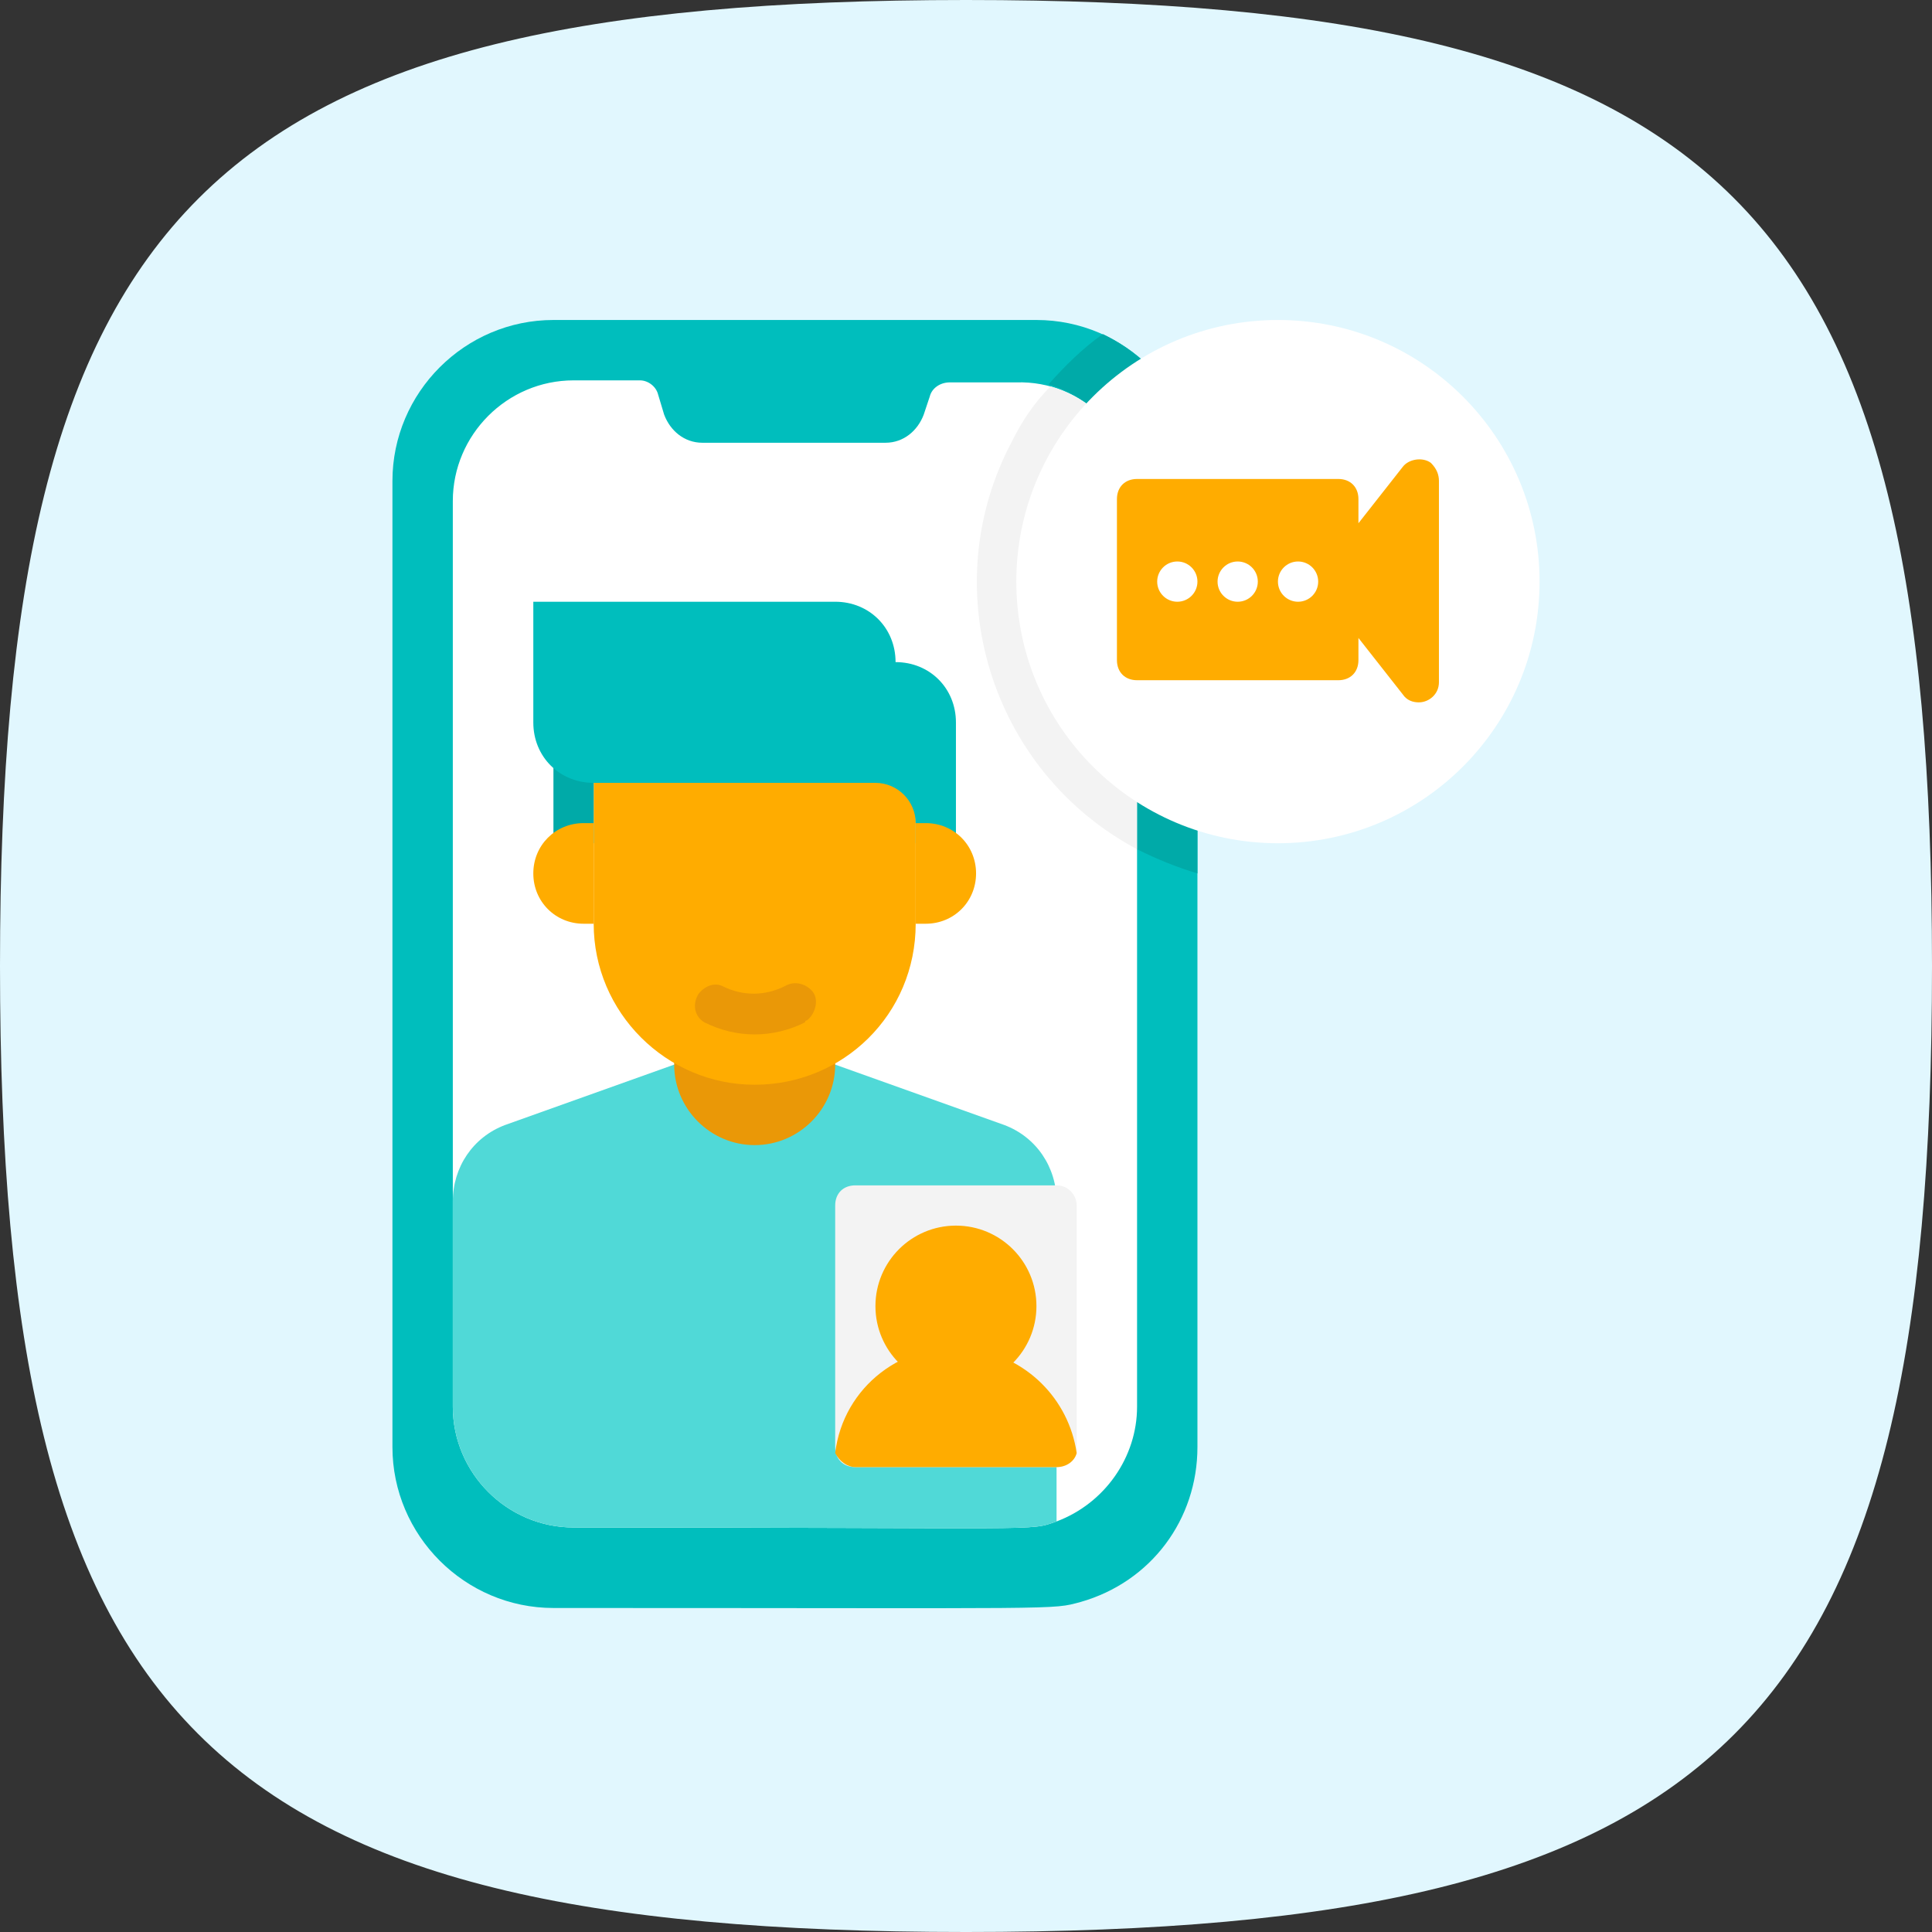 <svg xmlns="http://www.w3.org/2000/svg" xmlns:xlink="http://www.w3.org/1999/xlink" version="1.1" id="Capa_1" x="0px" y="0px" width="96px" height="96px" viewBox="0 0 96 96" style="enable-background:new 0 0 96 96;" xml:space="preserve"><rect x="0" y="0" width="96" height="96" fill="#333333" stroke="none"/> <style type="text/css"> .st0{fill-rule:evenodd;clip-rule:evenodd;fill:#E1F7FE;} .st1{fill:#00BEBD;} .st2{fill:#FFFFFF;} .st3{fill:#50D9D7;} .st4{fill:#EA9807;} .st5{fill:#FFAC00;} .st6{fill:#00AAA8;} .st7{fill:#F3F3F3;} </style> <g id="Business"> <g id="services" transform="translate(-1081, -781)"> <g id="iconmonstr-shape-15-copy-3" transform="translate(1081, 781)"> <path id="Path" class="st0" d="M48,0C10.3,0,0,10.3,0,48s10.2,48,48,48s48-10.2,48-48S85.7,0,48,0z"></path> </g> </g> </g> <g id="Video_Call"> <path class="st1" d="M59.5,23.9v48c0,3.6-2.3,6.7-5.8,7.7c-1.5,0.4-0.4,0.3-26.2,0.3c-4.4,0-8-3.6-8-8v-48c0-4.4,3.6-8,8-8h24 C55.9,15.9,59.5,19.5,59.5,23.9z"></path> <path class="st2" d="M56.5,24.9v45c0,2.5-1.6,4.8-4,5.7c-1.4,0.5-0.3,0.3-24,0.3c-3.3,0-6-2.7-6-6v-45c0-3.3,2.7-6,6-6h3.3 c0.4,0,0.8,0.3,0.9,0.7l0.3,1c0.3,0.8,1,1.4,1.9,1.4h9.1c0.9,0,1.6-0.6,1.9-1.4l0.3-0.9c0.1-0.4,0.5-0.7,1-0.7h3.3 C53.8,18.9,56.5,21.6,56.5,24.9z"></path> <path class="st3" d="M52.5,59.7v15.9c-1.4,0.5-0.3,0.3-24,0.3c-3.3,0-6-2.7-6-6V59.7c0-1.7,1-3.2,2.6-3.8l8.4-3h8l8.4,3 C51.5,56.5,52.5,58,52.5,59.7z"></path> <path class="st4" d="M37.5,56.9c-2.2,0-4-1.8-4-4v-2h8v2C41.5,55.1,39.7,56.9,37.5,56.9z"></path> <path class="st5" d="M37.5,53.9c-4.4,0-8-3.6-8-8v-7h16v7C45.5,50.4,41.9,53.9,37.5,53.9z"></path> <rect x="27.5" y="37.9" class="st6" width="2" height="4"></rect> <path class="st1" d="M43.5,38.9h-14c-1.7,0-3-1.3-3-3v-6h15c1.7,0,3,1.3,3,3c1.7,0,3,1.3,3,3v6h-2v-1 C45.5,39.8,44.6,38.9,43.5,38.9z"></path> <path class="st5" d="M29.5,40.9v5H29c-1.4,0-2.5-1.1-2.5-2.5s1.1-2.5,2.5-2.5H29.5z"></path> <path class="st5" d="M46,45.9h-0.5v-5H46c1.4,0,2.5,1.1,2.5,2.5S47.4,45.9,46,45.9z"></path> <path class="st4" d="M35,50.8c-0.5-0.3-0.6-0.9-0.3-1.4c0.3-0.4,0.8-0.6,1.2-0.4c1,0.5,2.1,0.5,3.1,0c0.5-0.3,1.1-0.1,1.4,0.3 s0.1,1.1-0.3,1.4c0,0-0.1,0-0.1,0.1C38.4,51.6,36.6,51.6,35,50.8z"></path> <path class="st7" d="M53.5,59.9c0,12.8,0,12.1,0,12.3c-0.1,0.4-0.5,0.7-1,0.7h-10c-0.6,0-1-0.4-1-1v-12c0-0.6,0.4-1,1-1h10 C53.1,58.9,53.5,59.4,53.5,59.9z"></path> <circle class="st5" cx="47.5" cy="64.9" r="4"></circle> <path class="st5" d="M53.5,72.2c-0.1,0.4-0.5,0.7-1,0.7h-10c-0.4,0-0.8-0.3-1-0.7c0.4-3.3,3.4-5.6,6.7-5.2 C51,67.4,53.1,69.5,53.5,72.2L53.5,72.2z"></path> <path class="st6" d="M59.5,23.9v19.5c-1-0.3-2-0.7-3-1.2V24.9c0-2.7-1.8-5-4.4-5.8c0.8-0.9,1.7-1.8,2.7-2.5 C57.7,18,59.5,20.8,59.5,23.9z"></path> <path class="st7" d="M56.5,24.9v17.3c-7.3-3.9-10.1-13-6.2-20.3c0.5-1,1.1-1.9,1.9-2.7C54.7,19.9,56.5,22.3,56.5,24.9z"></path> <circle class="st2" cx="63.5" cy="28.9" r="13"></circle> <path class="st5" d="M71.5,23.9v10c0,0.6-0.5,1-1,1c-0.3,0-0.6-0.1-0.8-0.4l-2.2-2.8v1.1c0,0.6-0.4,1-1,1h-10c-0.6,0-1-0.4-1-1v-8 c0-0.6,0.4-1,1-1h10c0.6,0,1,0.4,1,1v1.2l2.2-2.8c0.3-0.4,1-0.5,1.4-0.2C71.4,23.3,71.5,23.6,71.5,23.9z"></path> <circle class="st2" cx="58.5" cy="28.9" r="1"></circle> <circle class="st2" cx="61.5" cy="28.9" r="1"></circle> <circle class="st2" cx="64.5" cy="28.9" r="1"></circle> </g> </svg>